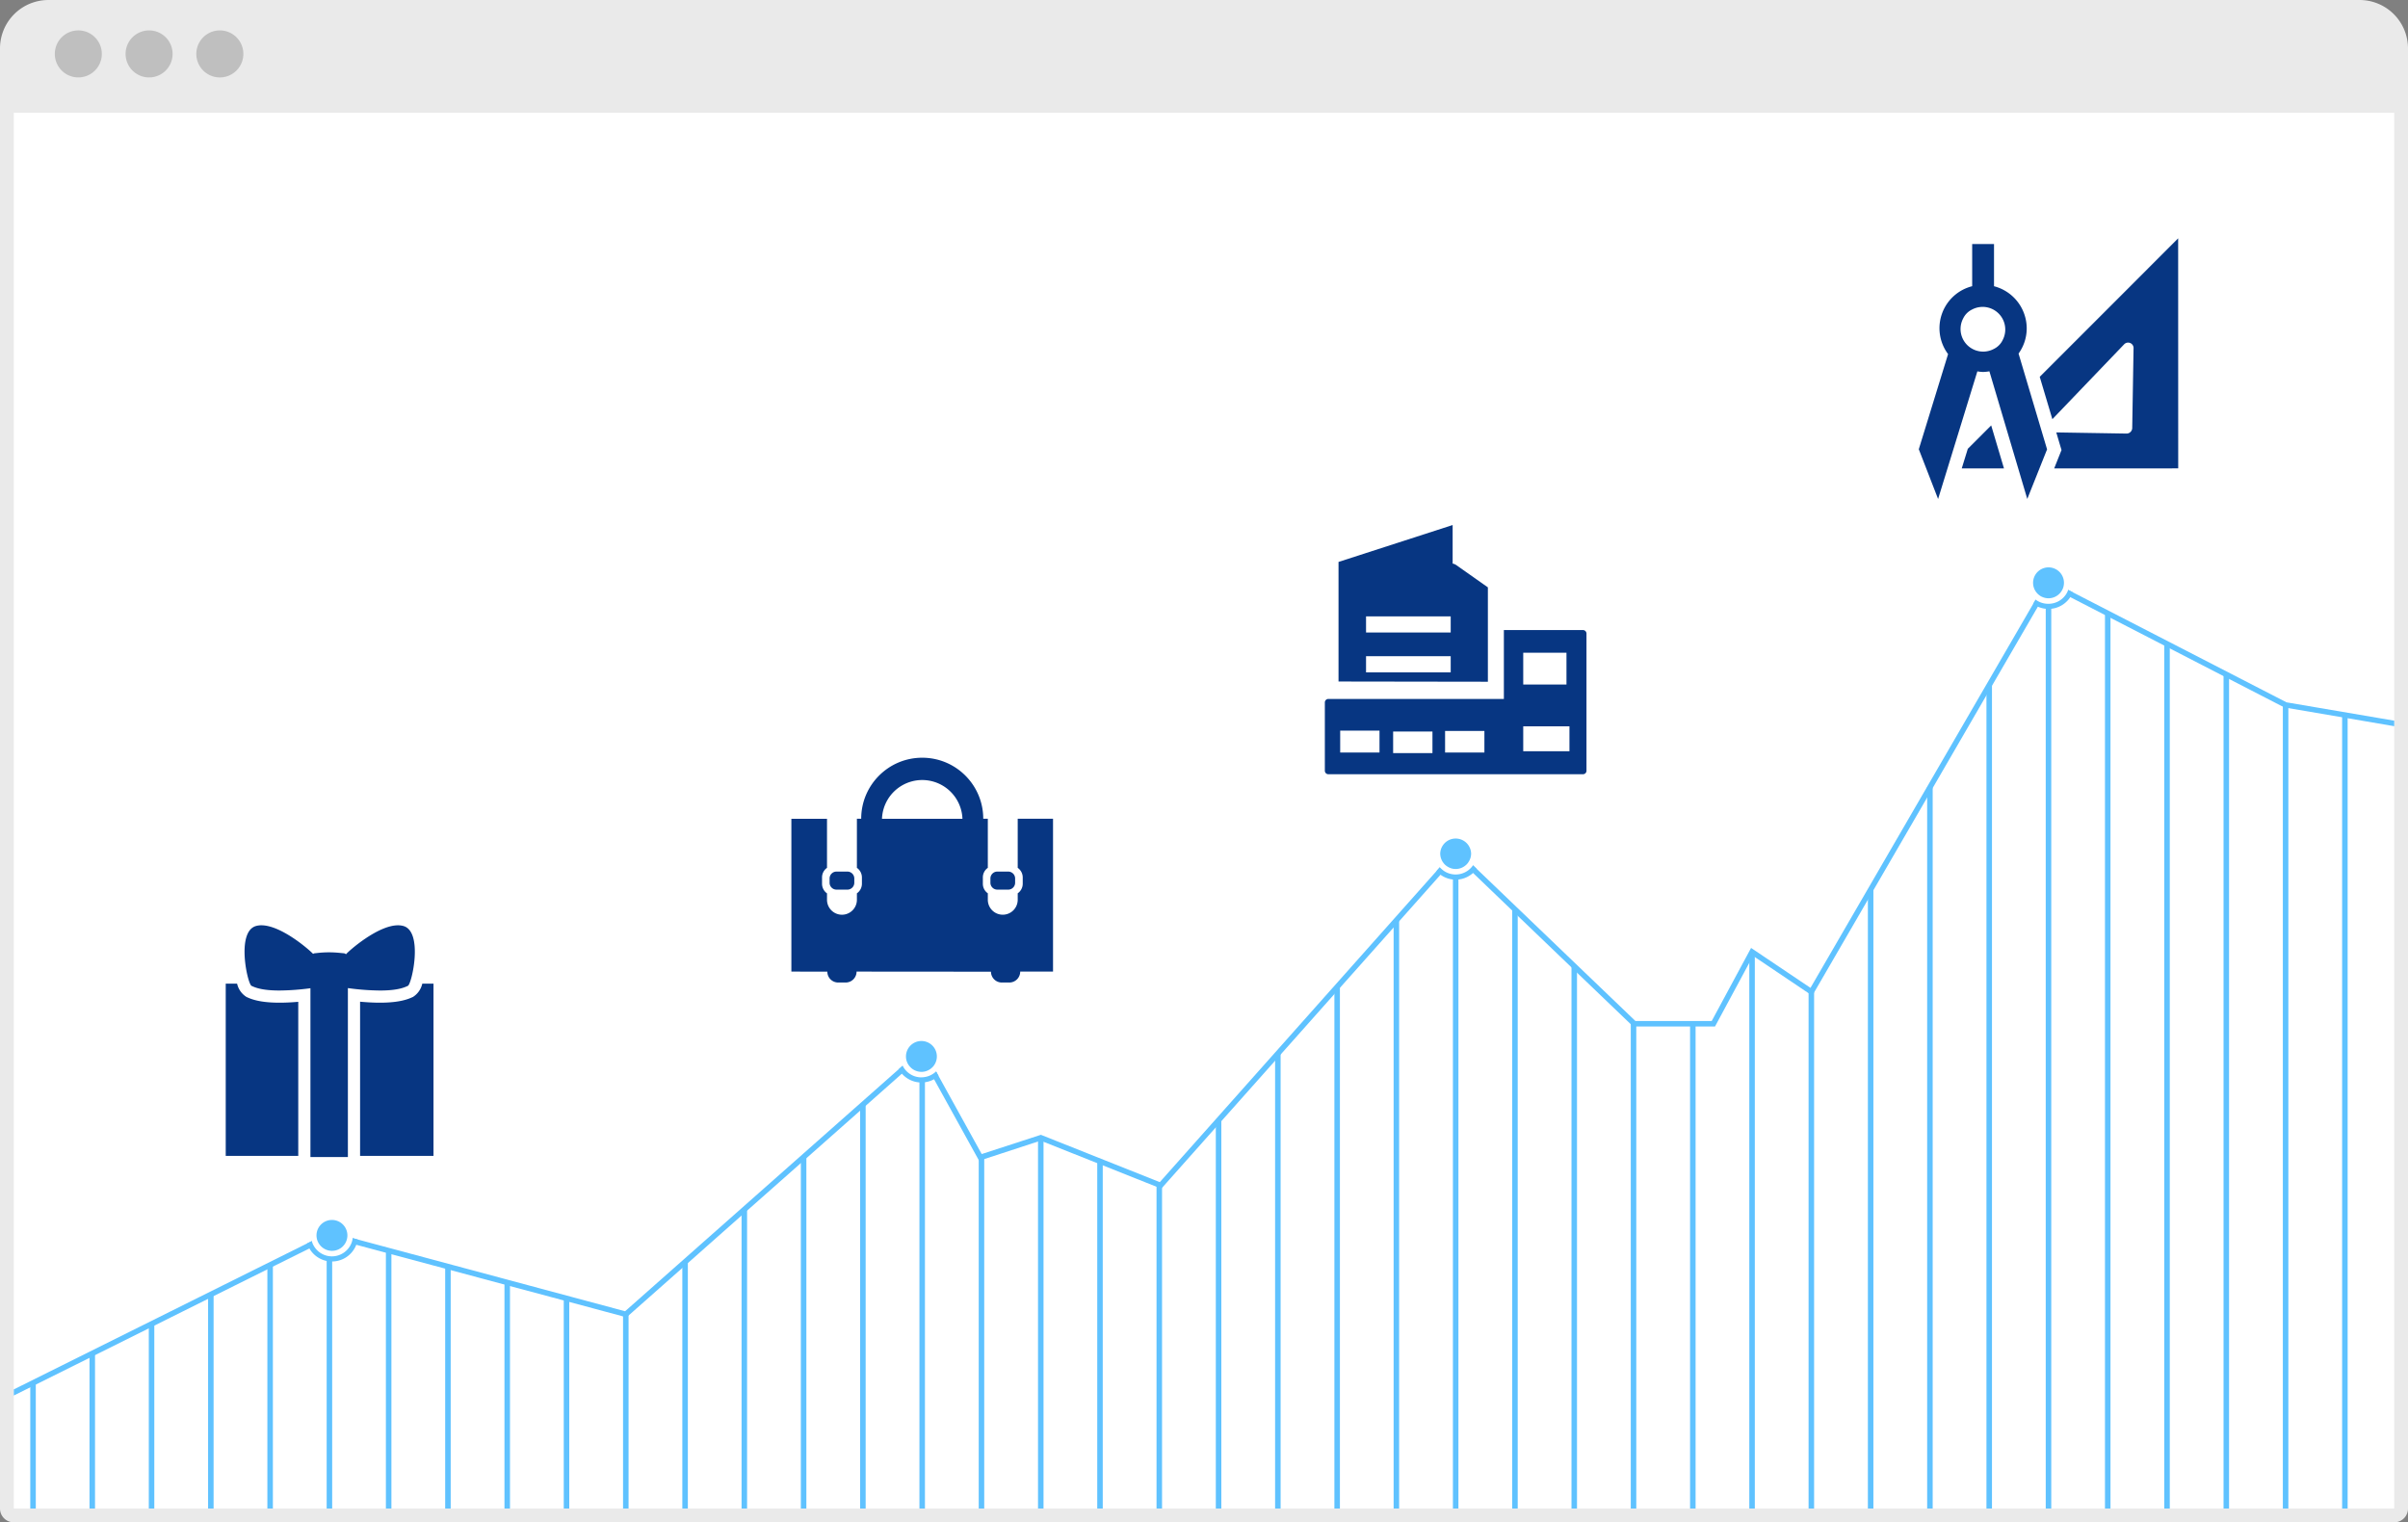 <svg xmlns="http://www.w3.org/2000/svg" xmlns:xlink="http://www.w3.org/1999/xlink" viewBox="0 0 392 247.8"><rect x="0" y="0" width="392" height="247.8" fill="#808080" stroke="none"/><path d="M389.982 246.669H2.022a.898.898 0 01-.898-.898V8.307A5.387 5.387 0 016.511 2.92h378.982a5.387 5.387 0 015.387 5.387v237.464a.898.898 0 01-.898.898z" fill="#fff"/><path d="M384.132.001H7.871A7.88 7.88 0 000 7.872v237.674a2.253 2.253 0 002.249 2.254h387.506a2.253 2.253 0 002.245-2.245V7.872a7.882 7.882 0 00-7.868-7.871zM2.249 245.546V18.341h387.506v227.204H2.249z" fill="#eaeaea"/><path d="M16.576 8.775a3.826 3.826 0 11-3.827-3.826 3.827 3.827 0 013.827 3.826zM35.79 4.95a3.827 3.827 0 10-.004 7.654 3.827 3.827 0 00.006-7.654h-.002zm-11.519 0a3.826 3.826 0 103.826 3.827v-.001a3.825 3.825 0 00-3.826-3.826h-.002.002z" fill="#bfbfbf"/><path d="M137.985 141.873h-1.85a1.123 1.123 0 00-1.086 1.157v.622a1.123 1.123 0 001.086 1.157h1.85a1.123 1.123 0 001.087-1.157v-.62a1.123 1.123 0 00-1.086-1.159h-.001zm26.181 0h-1.85a1.123 1.123 0 00-1.086 1.157v.622a1.123 1.123 0 001.086 1.157h1.85a1.123 1.123 0 001.086-1.157v-.62a1.123 1.123 0 00-1.086-1.159zm1.508-8.602v7.991c.515.36.82.951.817 1.579v.997a1.9 1.9 0 01-.817 1.571v1.05a2.433 2.433 0 01-4.866 0v-1.05a1.892 1.892 0 01-.808-1.571v-.995a1.897 1.897 0 01.808-1.579v-7.991h-.745c0-5.487-4.448-9.934-9.934-9.934-5.487 0-9.934 4.448-9.934 9.934h-.7v7.991c.515.36.82.951.817 1.579v.997a1.9 1.9 0 01-.817 1.571v1.05a2.433 2.433 0 01-4.866 0v-1.042a1.918 1.918 0 01-.808-1.579v-.997a1.897 1.897 0 01.808-1.579v-7.982h-5.8v24.87l5.854.008a1.767 1.767 0 001.764 1.77h1.207a1.778 1.778 0 001.787-1.769v-.009l21.88.017a1.765 1.765 0 001.769 1.761h1.213a1.776 1.776 0 001.778-1.774v-.004h5.342v-24.879l-5.749-.002zm-22.095.009a6.554 6.554 0 0113.099 0h-13.099zM257.691 102.556h-12.875v11.214h-28.569a.575.575 0 00-.575.573v11.108a.573.573 0 00.569.575h41.448a.566.566 0 00.575-.558V103.142a.575.575 0 00-.566-.584c-.001-.002-.004-.002-.007-.002zm-33.12 19.932h-6.401v-3.563h6.401v3.563zm8.619.098h-6.401v-3.51h6.401v3.51zm8.457-.098h-6.401v-3.51h6.401v3.51zm6.321-16.241h7.039v5.173h-7.039v-5.173zm7.524 16.035h-7.524v-4.059h7.524v4.059z" fill="#073682"/><path d="M237.051 91.972a1.443 1.443 0 00-.575-.234v-6.275L217.9 91.469v19.464l24.313.036V95.607l-5.162-3.635zm-.889 17.471H222.38v-2.632h13.782v2.632zm0-6.483H222.38v-2.63h13.782v2.63zM334.401 76.25l20.192-.009-.009-37.447-22.535 22.544 2.056 6.895 11.699-12.202a.89.89 0 011.518.71l-.215 12.883a.925.925 0 01-.899.951h-.008l-11.456-.188.628 2.128.224.736-.287.718-.908 2.281zm-10.253-7.003l-3.807 3.806-.988 3.196h6.877l-2.082-7.002z" fill="#073682"/><path d="M328.602 57.551a7.01 7.01 0 001.329-4.102 7.1 7.1 0 00-5.324-6.859v-6.872h-3.555v6.869a7.05 7.05 0 00-3.923 11.052l-4.767 15.487 3.142 8.097 6.392-20.775c.308.056.62.089.934.099a6.528 6.528 0 001.024-.108l6.168 20.776 3.223-8.072-4.643-15.592zm-2.586-2.199a3.099 3.099 0 01-1.454 1.454 3.68 3.68 0 01-4.974-4.974 3.099 3.099 0 011.454-1.454 3.682 3.682 0 014.973 4.972l.001.002zM58.281 188.483v-25.797l.367.034a35.85 35.85 0 003.211.159c3.232 0 4.568-.607 5.14-.866l.09-.036a3.155 3.155 0 001.335-1.964l.076-.231h2.403v28.704l-12.622-.003zm-21.871 0v-28.704h2.429l.076.231c.169.814.66 1.525 1.361 1.971a11.38 11.38 0 005.207.898c.955 0 1.975-.048 3.041-.142l.366-.033v25.782l-12.48-.003z" fill="#073682"/><path d="M70.569 160.116v28.03H58.618v-25.095c1.185.108 2.271.162 3.241.162 3.304 0 4.687-.628 5.279-.898l.072-.026a3.458 3.458 0 001.535-2.173h1.824m-31.972 0a3.437 3.437 0 001.544 2.173l.063.026c.593.269 1.975.898 5.279.898.925 0 1.957-.045 3.071-.143v25.076H36.747v-28.03h1.85m32.644-.673h-2.982l-.154.46a2.853 2.853 0 01-1.167 1.771l-.032.011-.022.008-.021.01c-.551.251-1.842.837-5.001.837-.951 0-2.021-.053-3.18-.158l-.734-.067v26.505h13.297v-29.377h-.004zm-32.159 0h-3.009v29.377h13.153v-26.486l-.733.065a34.097 34.097 0 01-3.011.141c-3.159 0-4.45-.586-5.001-.837l-.08-.033a2.845 2.845 0 01-1.167-1.767l-.152-.46z" fill="#fff"/><path d="M50.199 188.673v-27.434a39.466 39.466 0 01-4.711.327 10.184 10.184 0 01-4.603-.751c-.808-.359-1.565-4.252-1.382-6.752.152-2.057.875-3.322 2.092-3.661a3.59 3.59 0 01.956-.124c3.159 0 7.397 3.54 8.489 4.587a.91.91 0 01.238-.038l.438-.049a17.594 17.594 0 013.523-.018l.705.069a.802.802 0 01.326.072c1.047-1.004 5.321-4.623 8.522-4.623.323-.002.645.039.957.124 1.216.338 1.939 1.604 2.09 3.66.18 2.5-.572 6.392-1.305 6.717a10.132 10.132 0 01-4.677.788 40.162 40.162 0 01-4.888-.348v27.454h-6.77z" fill="#073682"/><path d="M64.791 150.615a3.26 3.26 0 01.868.111c3.284.913 1.386 9.458.739 9.746-.444.198-1.494.76-4.54.76a40.426 40.426 0 01-5.225-.396v27.501h-6.097v-27.479a40.024 40.024 0 01-5.048.373c-3.046 0-4.099-.562-4.543-.759-.647-.288-2.544-8.833.741-9.746.282-.076.574-.114.866-.111 3.168 0 7.647 3.845 8.418 4.654a.573.573 0 01.317-.106l.467-.05a16.885 16.885 0 013.454-.017l.699.067a.587.587 0 01.41.169c.568-.648 5.216-4.717 8.474-4.717m0-.674c-3.21 0-7.311 3.362-8.612 4.579a1.315 1.315 0 00-.234-.03l-.673-.066a17.665 17.665 0 00-3.591.018l-.444.048a.529.529 0 00-.09.008c-1.3-1.203-5.443-4.557-8.591-4.558a3.891 3.891 0 00-1.046.136c-.953.265-2.131 1.167-2.334 3.958-.171 2.324.492 6.603 1.503 7.051l.075.034c.514.234 1.719.783 4.741.783a39.012 39.012 0 004.375-.285v27.392h7.444v-27.411c1.51.19 3.03.292 4.552.306 3.02 0 4.22-.549 4.739-.784l.075-.034c1.01-.449 1.674-4.727 1.503-7.052-.207-2.791-1.384-3.693-2.334-3.957a3.86 3.86 0 00-1.048-.136h-.01z" fill="#fff"/><defs><path id="a" d="M2.249 57.522h387.508v188.022H2.249z"/></defs><clipPath id="b"><use xlink:href="#a" overflow="visible"/></clipPath><g clip-path="url(#b)"><path fill="#5fc2ff" d="M420.394 122.524l-.071.44v.009l-.072.44-9.58-1.634-9.651-1.653-9.652-1.643-9.643-1.651-9.651-1.644-.207-.035-9.445-4.866-9.651-4.975-9.652-4.973-6.096-3.142-.745-.377-.252-.135-.152-.081-.404-.207-1.823-.933-.171.296-.852 1.472-.234.395-.081.153-.143.242-.422.727-7.919 13.648-9.652 16.645-9.651 16.637-9.508 16.395-.144-.1-9.49-6.384-.161.298-6.034 11.203h-13.314l-.252-.233-9.346-8.96-9.652-9.257-6.823-6.544-.602-.575-.206-.198-.117-.116-.332-.315-1.463-1.401-.108.118-1.302 1.464-.305.35-.117.124-.189.217-.556.619-7.183 8.081-9.642 10.835-9.652 10.856-9.652 10.846-9.319 10.477-.332-.126-.162-.063-9.49-3.779-9.642-3.835-.018-.009-9.634 3.152-.386.126-7.335-13.27-.404-.737-.135-.232-.081-.154-.224-.395-1.086-1.974-.126-.224-1.877 1.66-.332.297-.125.116-.216.188-.628.548-6.348 5.62-9.652 8.538-9.651 8.53-9.643 8.539-9.535 8.43-.116-.027-9.652-2.595-9.651-2.585-9.652-2.595-9.652-2.585-5.27-1.42-.808-.214-.278-.073-.162-.045-.44-.117-2.496-.673-.188.091-1.706.852-.404.207-.153.071-.251.126-.745.369-6.393 3.178-9.651 4.802-9.652 4.805-9.651 4.802-9.643 4.795-19.303 9.606-9.454 4.706-.198-.395v-.009l-.197-.396 73.774-36.712.763-.376.251-.127.153-.072.413-.206 2.146-1.069 2.819.755.44.117.152.045.279.071.817.224 43.526 11.681 44.541-39.396.646-.574.216-.199.135-.116.35-.305 2.603-2.307 1.679 3.035.225.412.089.161.144.253.404.745 7.021 12.703 9.634-3.133 19.357 7.704 45.034-50.629.548-.62.189-.214.116-.136.306-.341 2.029-2.28 2.101 2.011.332.324.125.116.207.207.61.575 25.831 24.761h12.417l6.41-11.896 9.67 6.5 36.254-62.507.413-.718.143-.242.09-.153.224-.395 1.455-2.504 2.577 1.328.404.206.143.072.252.136.754.386 34.781 17.911z"/><path fill="none" stroke="#5fc2ff" stroke-width=".898" stroke-miterlimit="10" d="M-23.578 346.137V239.503M-13.926 346.137V234.7M-4.275 346.137v-116.24M5.377 346.137V225.093M15.02 346.137V220.299M24.671 346.137V215.496M34.323 346.137V210.692M43.974 346.137V205.898M53.626 346.137V201.095M63.268 346.137V203.573M72.92 346.137V206.158M82.572 346.137V208.753M92.223 346.137V211.339M101.875 346.137V213.933M111.526 346.137V205.395M121.169 346.137V196.866M130.82 346.137V188.328M140.472 346.137V179.789M150.124 346.137V171.251M159.775 346.137v-157.8M169.427 346.137V185.194M179.069 346.137V189.028M188.721 346.137V192.871M198.372 346.137V182.33M208.024 346.137V171.484M217.676 346.137V160.63M227.318 346.137V149.793M236.97 346.137V138.938M246.621 346.137V148.024M256.273 346.137V157.272M265.924 346.137V166.529M275.576 346.137V166.645M285.219 346.137v-191.19M294.87 346.137V161.438M304.522 346.137V144.801M314.173 346.137V128.156M323.825 346.137V111.519M333.476 346.137V94.873M343.119 346.137V99.838M352.771 346.137V104.812M362.422 346.137v-236.36M372.074 346.137V114.751M381.725 346.137V116.394M391.368 346.137v-228.1M401.02 346.137V119.68M410.671 346.137V121.323M420.323 346.137V122.966"/><circle cx="54.037" cy="201.095" r="2.964" fill="#5fc2ff"/><path d="M51.013 201.891l-1.015.503c.089.286.213.561.368.818a4.23 4.23 0 003.259 2.11c.135.009.269.018.413.018a4.244 4.244 0 003.959-2.721c.111-.277.19-.566.233-.862l-1.095-.295-6.122.429zm-.107-.799a3.13 3.13 0 016.258 0c0 .123-.009.247-.027.369-.028.3-.104.594-.224.87a3.142 3.142 0 01-3.286 1.868 3.162 3.162 0 01-2.263-1.482 3.19 3.19 0 01-.458-1.625z" fill="#5fc2ff"/><path d="M54.039 197.68a3.417 3.417 0 00-3.412 3.412 3.16 3.16 0 00.135.926c.074.291.192.57.35.825a3.411 3.411 0 002.927 1.662 3.438 3.438 0 003.151-2.101c.116-.279.191-.572.224-.872.026-.145.038-.292.036-.44a3.421 3.421 0 00-3.411-3.412zm2.505 3.619a2.513 2.513 0 01-2.505 2.307 1.971 1.971 0 01-.413-.037 2.531 2.531 0 01-2.047-1.957 2.514 2.514 0 114.965-.313z" fill="#fff"/><circle cx="150.002" cy="171.958" r="2.964" fill="#5fc2ff"/><path d="M146.945 173.467l-.646.574c.147.261.321.505.521.727a4.236 4.236 0 003.178 1.437.535.535 0 00.126-.009 4.221 4.221 0 001.93-.522c.266-.146.513-.324.736-.529l-.404-.745-5.441-.933zm4.57 1.239a3.03 3.03 0 01-1.392.377.662.662 0 01-.126.009 3.099 3.099 0 01-2.334-1.059 2.883 2.883 0 01-.503-.764 3.13 3.13 0 114.355 1.437z" fill="#5fc2ff"/><path d="M149.998 168.546a3.412 3.412 0 00-3.412 3.412 3.28 3.28 0 00.359 1.508 3.385 3.385 0 003.053 1.903.668.668 0 00.126-.009 3.485 3.485 0 002.263-.961 3.416 3.416 0 00-2.389-5.853zm.126 5.926h-.126a2.497 2.497 0 01-1.876-.853 2.434 2.434 0 01-.638-1.661 2.514 2.514 0 114.444 1.617 2.674 2.674 0 01-.718.583 2.498 2.498 0 01-1.086.314z" fill="#fff"/><circle cx="236.97" cy="138.938" r="2.964" fill="#5fc2ff"/><path d="M234.573 140.959l-.736.834c.197.223.42.422.664.593a4.22 4.22 0 005.297-.287c.225-.198.427-.421.602-.664l-.817-.782-5.01.306zm-.737-2.021a3.133 3.133 0 116.266 0c.001.61-.18 1.207-.521 1.714a2.95 2.95 0 01-.593.673 3.11 3.11 0 01-3.744.224 3.516 3.516 0 01-.673-.592 3.153 3.153 0 01-.736-2.022v.003z" fill="#5fc2ff"/><path d="M236.97 135.525a3.418 3.418 0 00-2.586 5.646c.203.221.428.42.673.593a3.423 3.423 0 004.732-.906 3.413 3.413 0 00-2.819-5.333zm1.571 5.368a2.484 2.484 0 01-1.571.557 2.402 2.402 0 01-1.302-.376 2.139 2.139 0 01-.673-.593 2.492 2.492 0 01-.539-1.543 2.515 2.515 0 015.028 0c0 .45-.125.89-.359 1.274a2.273 2.273 0 01-.584.681z" fill="#fff"/><circle cx="333.476" cy="94.873" r="2.964" fill="#5fc2ff"/><path d="M331.537 97.331l-.557.961c.236.182.492.335.763.458a4.24 4.24 0 005.279-1.552c.169-.246.308-.511.413-.79l-1.006-.522-4.892 1.445zm-1.194-2.46a3.133 3.133 0 116.266 0c.001.346-.06.69-.18 1.015a2.703 2.703 0 01-.404.8 3.131 3.131 0 01-5.682-1.815z" fill="#5fc2ff"/><path d="M333.476 91.459a3.412 3.412 0 100 6.823 3.411 3.411 0 002.801-1.463 3.16 3.16 0 00.404-.799c.137-.368.207-.757.207-1.15a3.416 3.416 0 00-3.412-3.411zm2.407 4.148a2.54 2.54 0 01-.413.79 2.507 2.507 0 01-1.993.988 2.46 2.46 0 01-.853-.153 2.269 2.269 0 01-.772-.449 2.514 2.514 0 114.031-1.176z" fill="#fff"/></g></svg>
